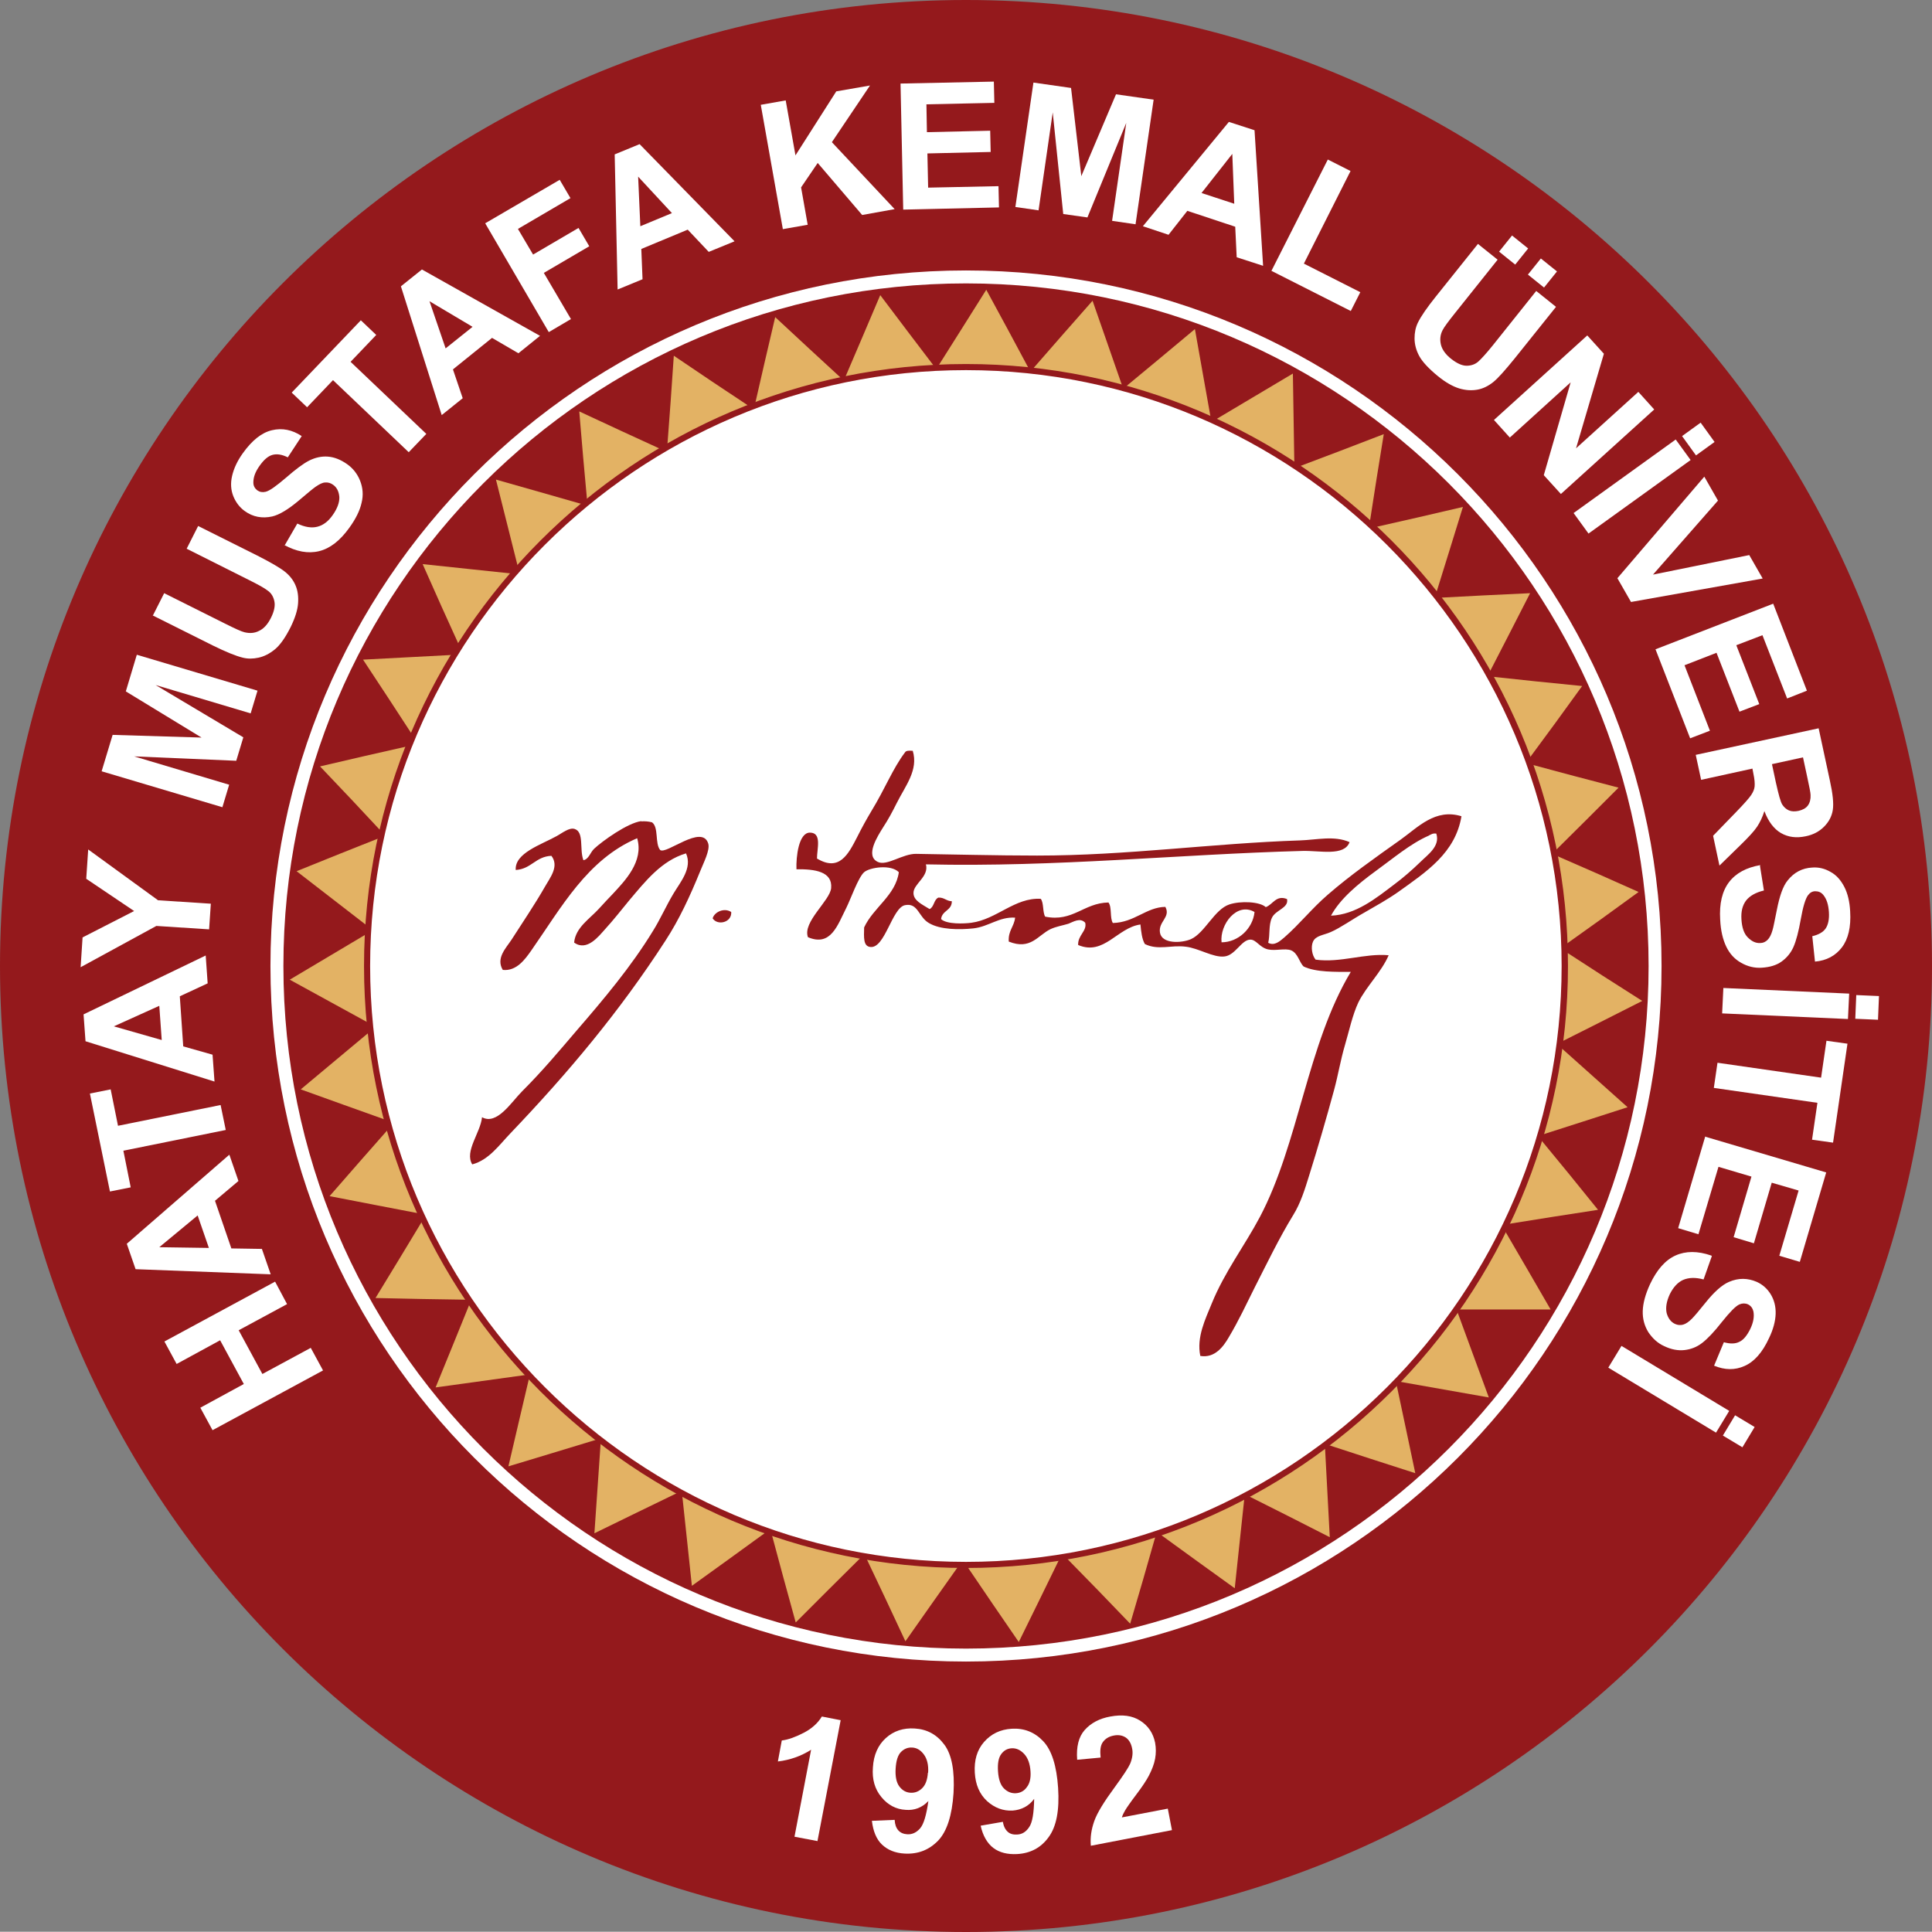 <?xml version="1.0" encoding="UTF-8"?>
<svg id="OBJECTS" xmlns="http://www.w3.org/2000/svg" viewBox="0 0 79.08 79.07">
  <rect x="0" y="0" width="79.08" height="79.07" fill="#808080" stroke="none"/>
  <defs>
    <style>
      .cls-1, .cls-2, .cls-3 {
        fill-rule: evenodd;
      }

      .cls-1, .cls-4 {
        fill: #fff;
      }

      .cls-2 {
        fill: #e3b264;
      }

      .cls-5, .cls-3 {
        fill: #94191c;
      }
    </style>
  </defs>
  <g>
    <path class="cls-3" d="M79.08,39.54c0,21.84-17.7,39.54-39.54,39.54S0,61.37,0,39.54,17.7,0,39.54,0s39.54,17.7,39.54,39.54"/>
    <path class="cls-1" d="M68.01,39.54c0,15.72-12.75,28.47-28.47,28.47s-28.47-12.75-28.47-28.47,12.75-28.47,28.47-28.47,28.47,12.75,28.47,28.47"/>
    <path class="cls-3" d="M11.6,39.54c0-15.43,12.51-27.94,27.94-27.94s27.94,12.51,27.94,27.94-12.51,27.94-27.94,27.94-27.94-12.51-27.94-27.94"/>
    <polygon class="cls-2" points="42.16 15.18 40.26 15.12 38.36 15.05 39.37 13.45 40.37 11.86 41.27 13.52 42.16 15.18"/>
    <polygon class="cls-2" points="39.57 64.09 41.47 63.95 43.36 63.82 42.53 65.52 41.7 67.21 40.63 65.65 39.57 64.09"/>
    <polygon class="cls-2" points="15.12 38.16 15.15 40.04 15.18 41.92 13.52 41.01 11.86 40.1 13.49 39.13 15.12 38.16"/>
    <polygon class="cls-2" points="63.83 42.68 63.93 40.8 64.03 38.92 65.62 39.95 67.22 40.97 65.52 41.83 63.83 42.68"/>
    <polygon class="cls-2" points="23.95 20.67 22.59 21.98 21.22 23.29 20.76 21.46 20.3 19.63 22.13 20.15 23.95 20.67"/>
    <polygon class="cls-2" points="54.32 59.13 55.73 57.87 57.15 56.61 57.54 58.45 57.93 60.3 56.13 59.72 54.32 59.13"/>
    <polygon class="cls-2" points="19.25 53.3 20.42 54.78 21.59 56.27 19.71 56.53 17.83 56.79 18.54 55.05 19.25 53.3"/>
    <polygon class="cls-2" points="58.76 24.36 57.47 22.98 56.18 21.6 58.03 21.18 59.88 20.75 59.32 22.56 58.76 24.36"/>
    <polygon class="cls-2" points="30.73 16.67 29.02 17.49 27.31 18.32 27.45 16.44 27.58 14.56 29.15 15.62 30.73 16.67"/>
    <polygon class="cls-2" points="47.47 62.79 49.2 62.03 50.94 61.26 50.74 63.13 50.54 65.01 49 63.9 47.47 62.79"/>
    <polygon class="cls-2" points="15.98 46.12 16.6 47.9 17.22 49.68 15.35 49.32 13.49 48.96 14.73 47.54 15.98 46.12"/>
    <polygon class="cls-2" points="62.53 31.13 61.76 29.41 60.99 27.69 62.87 27.89 64.76 28.08 63.65 29.61 62.53 31.13"/>
    <polygon class="cls-2" points="18.66 26.8 17.79 28.48 16.93 30.16 15.9 28.58 14.86 27 16.76 26.9 18.66 26.8"/>
    <polygon class="cls-2" points="61.66 50.11 62.34 48.35 63.02 46.59 64.22 48.05 65.41 49.52 63.54 49.81 61.66 50.11"/>
    <polygon class="cls-2" points="27.92 61.16 29.66 61.92 31.39 62.69 29.86 63.8 28.32 64.91 28.12 63.03 27.92 61.16"/>
    <polygon class="cls-2" points="49.57 17.18 47.78 16.54 46 15.89 47.46 14.68 48.91 13.47 49.24 15.33 49.57 17.18"/>
    <polygon class="cls-2" points="34.51 15.55 32.69 16.1 30.88 16.65 31.3 14.82 31.73 12.98 33.12 14.27 34.51 15.55"/>
    <polygon class="cls-2" points="43.63 63.75 45.47 63.29 47.31 62.83 46.79 64.65 46.26 66.46 44.95 65.1 43.63 63.75"/>
    <polygon class="cls-2" points="15.22 42.16 15.55 44.02 15.88 45.87 14.09 45.23 12.31 44.59 13.77 43.37 15.22 42.16"/>
    <polygon class="cls-2" points="63.57 34.91 63.08 33.09 62.59 31.27 64.42 31.76 66.25 32.24 64.91 33.58 63.57 34.91"/>
    <polygon class="cls-2" points="21.08 23.49 19.96 25.01 18.85 26.54 18.07 24.82 17.3 23.09 19.19 23.29 21.08 23.49"/>
    <polygon class="cls-2" points="57.2 56.54 58.42 55.1 59.64 53.66 60.29 55.43 60.94 57.2 59.07 56.87 57.2 56.54"/>
    <polygon class="cls-2" points="21.67 56.35 23.05 57.63 24.44 58.92 22.63 59.47 20.81 60.02 21.24 58.18 21.67 56.35"/>
    <polygon class="cls-2" points="52.98 19.06 51.32 18.14 49.66 17.23 51.29 16.26 52.92 15.29 52.95 17.17 52.98 19.06"/>
    <polygon class="cls-2" points="27.15 18.43 25.6 19.51 24.04 20.59 23.87 18.72 23.71 16.84 25.43 17.64 27.15 18.43"/>
    <polygon class="cls-2" points="51.05 61.21 52.64 60.18 54.23 59.15 54.33 61.04 54.43 62.92 52.74 62.06 51.05 61.21"/>
    <polygon class="cls-2" points="17.33 49.9 18.25 51.55 19.17 53.2 17.27 53.17 15.37 53.13 16.35 51.52 17.33 49.9"/>
    <polygon class="cls-2" points="60.91 27.63 59.88 26.05 58.84 24.47 60.74 24.37 62.63 24.28 61.77 25.96 60.91 27.63"/>
    <polygon class="cls-2" points="16.8 30.52 16.25 32.32 15.69 34.12 14.4 32.74 13.1 31.37 14.95 30.94 16.8 30.52"/>
    <polygon class="cls-2" points="63.01 46.48 63.41 44.64 63.8 42.8 65.21 44.06 66.62 45.32 64.82 45.9 63.01 46.48"/>
    <polygon class="cls-2" points="35.45 63.76 37.34 63.92 39.24 64.09 38.15 65.63 37.06 67.18 36.26 65.47 35.45 63.76"/>
    <polygon class="cls-2" points="45.96 15.87 44.09 15.51 42.23 15.15 43.47 13.73 44.72 12.31 45.34 14.09 45.96 15.87"/>
    <polygon class="cls-2" points="38.31 15.09 36.43 15.32 34.55 15.55 35.29 13.82 36.03 12.08 37.17 13.59 38.31 15.09"/>
    <polygon class="cls-2" points="15.66 34.25 15.4 36.11 15.14 37.98 13.64 36.82 12.14 35.66 13.9 34.95 15.66 34.25"/>
    <polygon class="cls-2" points="56.05 21.49 54.57 20.31 53.1 19.12 54.87 18.45 56.64 17.77 56.34 19.63 56.05 21.49"/>
    <polygon class="cls-2" points="64 38.72 63.8 36.85 63.6 34.98 65.34 35.74 67.07 36.51 65.54 37.62 64 38.72"/>
    <polygon class="cls-2" points="59.67 53.6 60.62 51.96 61.57 50.33 62.52 51.96 63.47 53.6 61.57 53.6 59.67 53.6"/>
    <polygon class="cls-2" points="31.58 62.77 33.42 63.25 35.25 63.74 33.91 65.07 32.57 66.41 32.07 64.59 31.58 62.77"/>
    <polygon class="cls-2" points="24.59 59 26.17 60.05 27.74 61.1 26.03 61.93 24.33 62.76 24.46 60.88 24.59 59"/>
    <path class="cls-1" d="M39.54,15.02c-13.54,0-24.51,10.98-24.51,24.51s10.97,24.51,24.51,24.51,24.51-10.98,24.51-24.51-10.97-24.51-24.51-24.51"/>
    <path class="cls-5" d="M39.54,64.18c-13.59,0-24.64-11.05-24.64-24.64s11.05-24.64,24.64-24.64,24.64,11.05,24.64,24.64-11.05,24.64-24.64,24.64ZM39.54,15.15c-13.45,0-24.39,10.94-24.39,24.39s10.94,24.39,24.39,24.39,24.38-10.94,24.38-24.39-10.94-24.39-24.38-24.39Z"/>
    <path class="cls-3" d="M37.36,30.73c.24.79-.3,1.43-.66,2.15-.18.36-.34.66-.55.98-.23.37-.75,1.17-.22,1.42.37.18,1.02-.34,1.57-.33,1.41.02,3.28.07,4.95.07,3.69,0,7.14-.5,10.75-.62.68-.02,1.41-.21,2.04.07-.22.59-1.21.34-1.93.36-5.13.14-10.04.67-15.41.55.13.51-.51.79-.51,1.17,0,.32.36.47.66.66.19-.09.17-.39.36-.47.24-.01.32.14.55.15,0,.39-.4.37-.44.73.23.22.95.19,1.24.15,1.04-.14,1.78-1.04,2.84-.98.13.17.07.54.18.73,1.14.23,1.57-.56,2.59-.58.15.19.05.63.18.84.89-.02,1.37-.65,2.15-.66.23.43-.3.6-.22,1.06.08.46.88.43,1.27.26.57-.26.96-1.22,1.57-1.42.45-.15,1.24-.12,1.49.11.29-.1.42-.51.87-.33.08.37-.47.44-.62.77-.14.3-.07.69-.15,1.02.26.14.48-.07.66-.22.63-.55,1.12-1.18,1.78-1.75.91-.79,1.92-1.5,2.99-2.26.7-.5,1.41-1.28,2.48-.95-.25,1.5-1.43,2.27-2.59,3.1-.44.31-.93.58-1.38.84-.5.28-.97.62-1.38.8-.29.13-.62.14-.73.4-.09.21-.04.55.11.73,1.02.14,2.01-.27,2.99-.18-.29.68-.92,1.28-1.24,1.93-.24.51-.38,1.17-.55,1.75-.18.61-.28,1.23-.44,1.82-.32,1.18-.67,2.38-1.02,3.5-.18.58-.35,1.14-.66,1.64-.57.93-1.06,1.95-1.57,2.95-.35.7-.65,1.35-1.06,2.04-.22.38-.57.87-1.17.77-.16-.77.21-1.51.47-2.15.53-1.3,1.34-2.35,1.97-3.54,1.59-3.01,1.94-7.07,3.72-10.03-.62,0-1.43.02-1.93-.22-.18-.17-.23-.54-.51-.66-.25-.1-.64.03-.95-.04-.35-.08-.48-.41-.73-.4-.36.01-.61.65-1.06.69-.45.05-1.05-.34-1.57-.4-.61-.08-1.13.16-1.68-.11-.12-.21-.15-.5-.18-.8-.95.13-1.49,1.29-2.55.84-.02-.4.37-.57.29-.91-.21-.23-.5-.03-.69.04-.23.07-.49.11-.73.22-.52.25-.81.87-1.71.51-.03-.45.22-.61.26-.98-.66-.04-1.08.37-1.71.44-.57.06-1.35.06-1.82-.22-.43-.25-.44-.84-.98-.73-.53.11-.82,1.79-1.42,1.71-.29-.03-.26-.4-.25-.8.38-.82,1.29-1.31,1.42-2.26-.32-.33-1.19-.2-1.42,0-.24.21-.55,1.1-.73,1.46-.36.71-.63,1.6-1.57,1.2-.23-.62.9-1.49.95-2.01.06-.68-.67-.78-1.42-.77-.02-.51.09-1.5.55-1.5.5,0,.29.66.29,1.06.91.55,1.28-.17,1.64-.87.21-.42.39-.74.58-1.06.58-.95.88-1.75,1.38-2.41.04-.08.17-.08.29-.07M58.49,34.2c-.76.33-1.47.94-2.19,1.46-.71.52-1.45,1.13-1.82,1.82,1.02-.04,1.85-.72,2.59-1.28.35-.26.72-.58,1.06-.91.3-.3.83-.65.66-1.17-.16-.02-.21.04-.29.07ZM50,38.57c.68,0,1.28-.56,1.35-1.24-.72-.42-1.43.51-1.35,1.24Z"/>
    <path class="cls-3" d="M26.25,33.61c-.56.07-1.6.82-1.93,1.13-.16.15-.22.43-.44.47-.17-.45.04-1.15-.36-1.28-.22-.07-.51.17-.73.29-.65.36-1.73.7-1.68,1.39.64-.04.81-.55,1.46-.58.33.43-.06.9-.25,1.24-.44.77-.92,1.47-1.38,2.19-.23.35-.65.76-.36,1.24.56.06.91-.43,1.17-.8,1.23-1.76,2.29-3.72,4.33-4.59.28.95-.51,1.75-.98,2.26-.2.21-.4.42-.58.62-.38.42-.96.77-1.02,1.39.52.38,1.01-.26,1.27-.55.34-.37.69-.82.98-1.17.66-.78,1.32-1.63,2.33-1.93.27.6-.23,1.17-.51,1.64-.3.5-.54,1.05-.84,1.53-.89,1.46-2.02,2.8-3.1,4.05-.77.9-1.41,1.67-2.26,2.52-.44.44-1.03,1.4-1.64,1.06-.06.63-.73,1.4-.4,1.93.68-.18,1.1-.79,1.57-1.28,2.33-2.44,4.46-4.97,6.34-7.88.56-.86,1-1.81,1.42-2.84.13-.33.41-.86.33-1.13-.25-.82-1.73.47-1.97.26-.22-.27-.05-.92-.33-1.13-.14-.04-.31-.05-.44-.04"/>
    <path class="cls-3" d="M29.17,37.59c.2.31.79.17.76-.26-.29-.19-.69,0-.76.26"/>
  </g>
  <g>
    <path class="cls-4" d="M13.23,56.09l-4.53,2.45-.5-.92,1.78-.97-.97-1.79-1.78.97-.5-.92,4.53-2.45.49.92-1.98,1.07.97,1.79,1.98-1.07.5.92Z"/>
    <path class="cls-4" d="M9.39,47.27l.37,1.07-.96.81.67,1.95,1.25.02.36,1.04-5.53-.21-.36-1.04,4.19-3.64ZM8.09,49.75l-1.57,1.3,2.03.03-.46-1.33Z"/>
    <path class="cls-4" d="M9.25,46.25l-4.2.85.3,1.5-.85.17-.82-4.01.85-.17.3,1.49,4.2-.85.21,1.02Z"/>
    <path class="cls-4" d="M8.42,39.12l.08,1.13-1.14.53.14,2.05,1.2.34.08,1.1-5.28-1.65-.08-1.1,5-2.41ZM6.52,41.17l-1.86.84,1.96.56-.1-1.4Z"/>
    <path class="cls-4" d="M8.56,38.04l-2.16-.14-3.1,1.69.08-1.22,2.11-1.08-1.96-1.32.08-1.2,2.86,2.08,2.16.14-.07,1.04Z"/>
    <path class="cls-4" d="M9.1,33.04l-4.94-1.47.45-1.49,3.64.11-3.1-1.89.45-1.5,4.94,1.47-.28.93-3.89-1.16,3.59,2.14-.29.96-4.18-.18,3.89,1.16-.28.93Z"/>
    <path class="cls-4" d="M6.25,25.21l.47-.93,2.5,1.25c.4.2.66.32.79.35.21.05.41.04.6-.06.19-.09.35-.27.48-.53.13-.26.18-.49.14-.68-.04-.19-.13-.34-.28-.44-.14-.11-.4-.25-.76-.43l-2.55-1.28.47-.93,2.42,1.21c.55.28.93.5,1.13.66.2.16.35.35.44.57.09.21.12.46.1.73-.02.27-.12.59-.3.96-.22.44-.44.75-.65.92-.22.18-.44.29-.67.34-.23.05-.44.05-.64,0-.29-.07-.7-.24-1.21-.49l-2.46-1.23Z"/>
    <path class="cls-4" d="M11.66,22.31l.51-.88c.31.15.59.19.82.13.24-.06.45-.22.63-.48.19-.27.28-.52.27-.74-.02-.22-.1-.39-.26-.5-.1-.07-.2-.1-.32-.09-.11,0-.24.07-.4.18-.1.07-.33.26-.67.55-.44.37-.8.59-1.1.66-.41.09-.79.02-1.12-.22-.21-.15-.37-.36-.47-.61-.1-.25-.12-.53-.05-.83.07-.3.21-.61.44-.93.38-.53.77-.84,1.19-.94.42-.1.83-.02,1.22.24l-.57.87c-.24-.12-.45-.15-.63-.1-.18.05-.35.2-.52.44-.18.25-.26.47-.26.69,0,.14.06.24.16.32.1.07.21.09.34.06.17-.04.44-.24.84-.58.39-.34.71-.58.95-.7.24-.12.5-.18.76-.16.26.02.52.12.79.31.24.17.42.4.53.68.11.28.14.58.06.9-.07.32-.24.66-.5,1.02-.38.53-.79.85-1.24.96s-.93.02-1.44-.26Z"/>
    <path class="cls-4" d="M16.73,18.51l-3.1-2.95-1.06,1.11-.63-.6,2.83-2.96.63.6-1.05,1.1,3.1,2.95-.72.75Z"/>
    <path class="cls-4" d="M22.1,13.75l-.88.71-1.08-.63-1.6,1.29.4,1.18-.86.69-1.67-5.27.86-.69,4.84,2.72ZM19.33,13.37l-1.75-1.04.66,1.93,1.1-.88Z"/>
    <path class="cls-4" d="M22.46,13.59l-2.6-4.45,3.05-1.78.44.75-2.15,1.26.62,1.05,1.86-1.09.44.75-1.86,1.09,1.11,1.89-.9.53Z"/>
    <path class="cls-4" d="M30.06,9.88l-1.05.43-.86-.91-1.9.79.05,1.24-1.02.42-.12-5.53,1.02-.42,3.88,3.97ZM27.51,8.73l-1.39-1.5.09,2.03,1.3-.54Z"/>
    <path class="cls-4" d="M32.04,9.36l-.9-5.07,1.02-.18.4,2.25,1.67-2.62,1.38-.24-1.56,2.32,2.57,2.74-1.33.24-1.82-2.13-.68,1,.27,1.53-1.02.18Z"/>
    <path class="cls-4" d="M36.97,8.57l-.11-5.15,3.82-.08.02.87-2.78.06.02,1.14,2.59-.06.02.87-2.59.06.03,1.4,2.88-.06.02.87-3.92.09Z"/>
    <path class="cls-4" d="M41.56,8.48l.74-5.1,1.54.22.42,3.61,1.42-3.35,1.54.22-.74,5.1-.96-.14.58-4.01-1.59,3.87-.99-.14-.43-4.16-.58,4.01-.96-.14Z"/>
    <path class="cls-4" d="M51.7,10.88l-1.08-.35-.06-1.25-1.96-.65-.77.98-1.05-.35,3.52-4.27,1.05.34.35,5.54ZM50.52,8.34l-.08-2.04-1.26,1.6,1.34.44Z"/>
    <path class="cls-4" d="M52.04,11.09l2.31-4.56.93.47-1.91,3.79,2.31,1.17-.39.77-3.24-1.64Z"/>
    <path class="cls-4" d="M60.49,9.98l.81.65-1.74,2.18c-.28.35-.45.58-.51.7-.1.19-.12.39-.07.6.05.2.19.4.42.58.23.18.44.28.63.28.19,0,.36-.06.49-.18.13-.12.33-.34.58-.65l1.78-2.23.81.65-1.69,2.11c-.39.48-.68.81-.88.97-.2.16-.42.27-.65.31-.23.04-.47.03-.74-.05-.26-.08-.55-.24-.87-.5-.38-.31-.64-.59-.77-.83s-.19-.49-.19-.72.04-.44.13-.63c.13-.27.38-.63.74-1.08l1.72-2.15ZM61.36,10.3l.53-.66.66.53-.53.66-.66-.53ZM62.54,11.24l.53-.66.66.53-.53.66-.66-.53Z"/>
    <path class="cls-4" d="M61.15,17.19l3.82-3.46.68.75-1.14,3.87,2.55-2.31.65.72-3.82,3.46-.7-.77,1.1-3.8-2.49,2.26-.65-.72Z"/>
    <path class="cls-4" d="M64.41,21l4.18-3.01.61.84-4.18,3.01-.61-.84ZM68.85,17.85l.76-.55.57.79-.76.55-.57-.79Z"/>
    <path class="cls-4" d="M66.2,23.67l3.56-4.16.56.98-2.66,3.03,3.94-.8.55.96-5.39.96-.55-.96Z"/>
    <path class="cls-4" d="M67.78,26.57l4.8-1.86,1.38,3.56-.81.32-1.01-2.59-1.07.41.94,2.41-.81.31-.94-2.41-1.31.51,1.04,2.68-.81.31-1.42-3.65Z"/>
    <path class="cls-4" d="M69.4,30.9l5.04-1.09.46,2.14c.12.54.16.94.12,1.2-.04.26-.16.49-.36.69-.2.2-.45.33-.75.39-.38.08-.71.04-1.01-.13-.29-.17-.52-.47-.68-.9-.08.25-.18.46-.3.64-.12.18-.35.43-.69.76l-.85.83-.26-1.22.94-.97c.34-.35.54-.58.62-.7.08-.12.13-.24.14-.35.01-.12,0-.29-.05-.52l-.04-.21-2.1.46-.22-1.02ZM72.53,31.28l.16.75c.11.49.19.79.26.9.07.11.16.19.27.24.12.05.25.05.4.02.17-.04.3-.11.38-.22.08-.11.12-.26.11-.43,0-.09-.05-.33-.14-.75l-.17-.79-1.28.28Z"/>
    <path class="cls-4" d="M72.04,35.45l.16,1c-.34.08-.58.22-.73.41-.15.2-.21.45-.19.77.02.33.1.58.26.74s.32.24.51.23c.12,0,.22-.05.3-.13.08-.08.15-.21.2-.39.04-.12.09-.41.18-.84.11-.56.25-.97.44-1.2.26-.33.6-.51,1.01-.53.26-.02.51.04.75.18.24.13.42.34.56.61.14.27.22.61.24,1,.04.65-.08,1.14-.34,1.48-.26.34-.63.54-1.1.58l-.11-1.04c.26-.06.45-.17.55-.32s.15-.38.13-.67c-.02-.3-.09-.53-.23-.7-.09-.11-.2-.15-.33-.15-.12,0-.22.06-.3.17-.1.14-.2.46-.29.97-.09.51-.19.89-.3,1.14-.11.25-.28.45-.49.6-.21.15-.48.23-.81.25-.29.02-.58-.05-.84-.2-.27-.15-.47-.37-.61-.66-.14-.29-.23-.66-.25-1.11-.04-.65.08-1.16.36-1.53.28-.37.71-.6,1.28-.7Z"/>
    <path class="cls-4" d="M70.54,40.44l5.15.23-.05,1.04-5.15-.23.05-1.04ZM75.98,40.73l.93.04-.04.97-.93-.04.04-.97Z"/>
    <path class="cls-4" d="M70.3,43.5l4.24.61.22-1.51.86.12-.59,4.05-.86-.12.22-1.51-4.24-.61.15-1.03Z"/>
    <path class="cls-4" d="M69.81,46.53l4.94,1.46-1.08,3.66-.84-.25.79-2.67-1.1-.32-.73,2.48-.83-.25.73-2.48-1.35-.4-.82,2.76-.83-.25,1.11-3.76Z"/>
    <path class="cls-4" d="M70.07,51.41l-.34.96c-.33-.09-.61-.08-.84.02-.22.1-.4.3-.54.58-.14.3-.18.56-.13.78.06.21.17.36.34.44.11.05.22.06.33.03.11-.03.23-.11.36-.24.09-.09.28-.31.56-.66.36-.45.68-.73.96-.85.39-.17.77-.16,1.14,0,.24.11.43.28.57.51.14.23.21.5.2.8-.01.3-.1.64-.27.99-.27.59-.61.97-1,1.14-.4.18-.81.17-1.25-.01l.4-.96c.26.07.47.07.64-.02.17-.08.31-.26.44-.52.13-.27.17-.51.13-.72-.03-.13-.1-.23-.22-.29-.11-.05-.23-.05-.35,0-.16.07-.39.31-.72.72-.32.41-.59.69-.81.86-.22.17-.46.26-.72.29-.26.03-.54-.02-.83-.16-.27-.12-.48-.32-.65-.57-.16-.26-.24-.55-.23-.87.01-.32.11-.69.3-1.1.28-.59.62-.98,1.04-1.17.42-.19.91-.19,1.46,0Z"/>
    <path class="cls-4" d="M66.37,55.09l4.41,2.66-.54.89-4.41-2.66.54-.89ZM71.02,57.93l.8.48-.5.83-.8-.48.5-.83Z"/>
  </g>
  <g>
    <path class="cls-4" d="M33.47,75.36l-.95-.18.68-3.56c-.41.26-.86.42-1.36.48l.16-.86c.26-.03.56-.14.89-.31.33-.17.58-.39.75-.67l.77.15-.95,4.95Z"/>
    <path class="cls-4" d="M35.68,74.53l.94-.04c.01.19.06.33.15.43.09.1.21.15.37.16.2.01.37-.07.52-.24s.26-.55.34-1.12c-.26.27-.57.39-.93.36-.39-.02-.73-.2-.99-.52-.27-.32-.39-.73-.35-1.22.03-.51.21-.91.53-1.2.32-.29.72-.42,1.18-.39.51.03.91.25,1.22.67.3.41.42,1.07.37,1.97-.06.92-.27,1.57-.63,1.95-.37.38-.82.56-1.37.53-.39-.02-.7-.15-.93-.37-.23-.22-.36-.55-.41-.96ZM37.99,72.56c.02-.31-.04-.56-.17-.74s-.29-.28-.48-.29c-.18-.01-.33.05-.46.18-.13.13-.2.36-.22.68-.02.32.03.57.15.73s.27.25.46.26c.18.01.34-.05.48-.19.14-.14.21-.35.23-.63Z"/>
    <path class="cls-4" d="M40.13,74.73l.92-.16c.03.19.1.32.2.41.1.09.23.12.39.11.2-.01.36-.11.49-.31.13-.19.19-.58.2-1.15-.22.3-.52.45-.88.48-.39.02-.74-.11-1.05-.39-.31-.29-.47-.67-.5-1.16-.03-.51.09-.93.38-1.26s.66-.51,1.13-.54c.51-.03.94.14,1.29.51.35.37.55,1.01.61,1.91.06.92-.07,1.59-.39,2.02-.31.43-.74.66-1.29.69-.39.02-.72-.06-.97-.25-.25-.19-.43-.5-.52-.91ZM42.18,72.5c-.02-.31-.11-.55-.26-.71-.15-.16-.32-.24-.51-.23-.18.01-.32.09-.43.24s-.15.38-.13.7c.02.32.1.56.24.7.14.14.3.21.49.2.18-.01.34-.09.45-.25.12-.15.17-.37.15-.65Z"/>
    <path class="cls-4" d="M47.8,74.03l.17.88-3.32.64c-.03-.34.02-.67.14-1.01s.4-.79.84-1.39c.35-.48.56-.8.63-.96.09-.22.12-.43.08-.62-.04-.21-.13-.36-.26-.45-.14-.09-.3-.12-.5-.08-.2.04-.34.13-.44.27s-.12.35-.09.63l-.96.09c-.04-.53.06-.94.31-1.22.25-.28.6-.47,1.05-.55.49-.09.89-.04,1.22.17.33.21.53.51.61.9.04.22.04.44,0,.66-.04.22-.13.45-.26.7-.09.17-.25.42-.5.75s-.4.55-.46.65-.11.2-.14.3l1.88-.36Z"/>
  </g>
</svg>